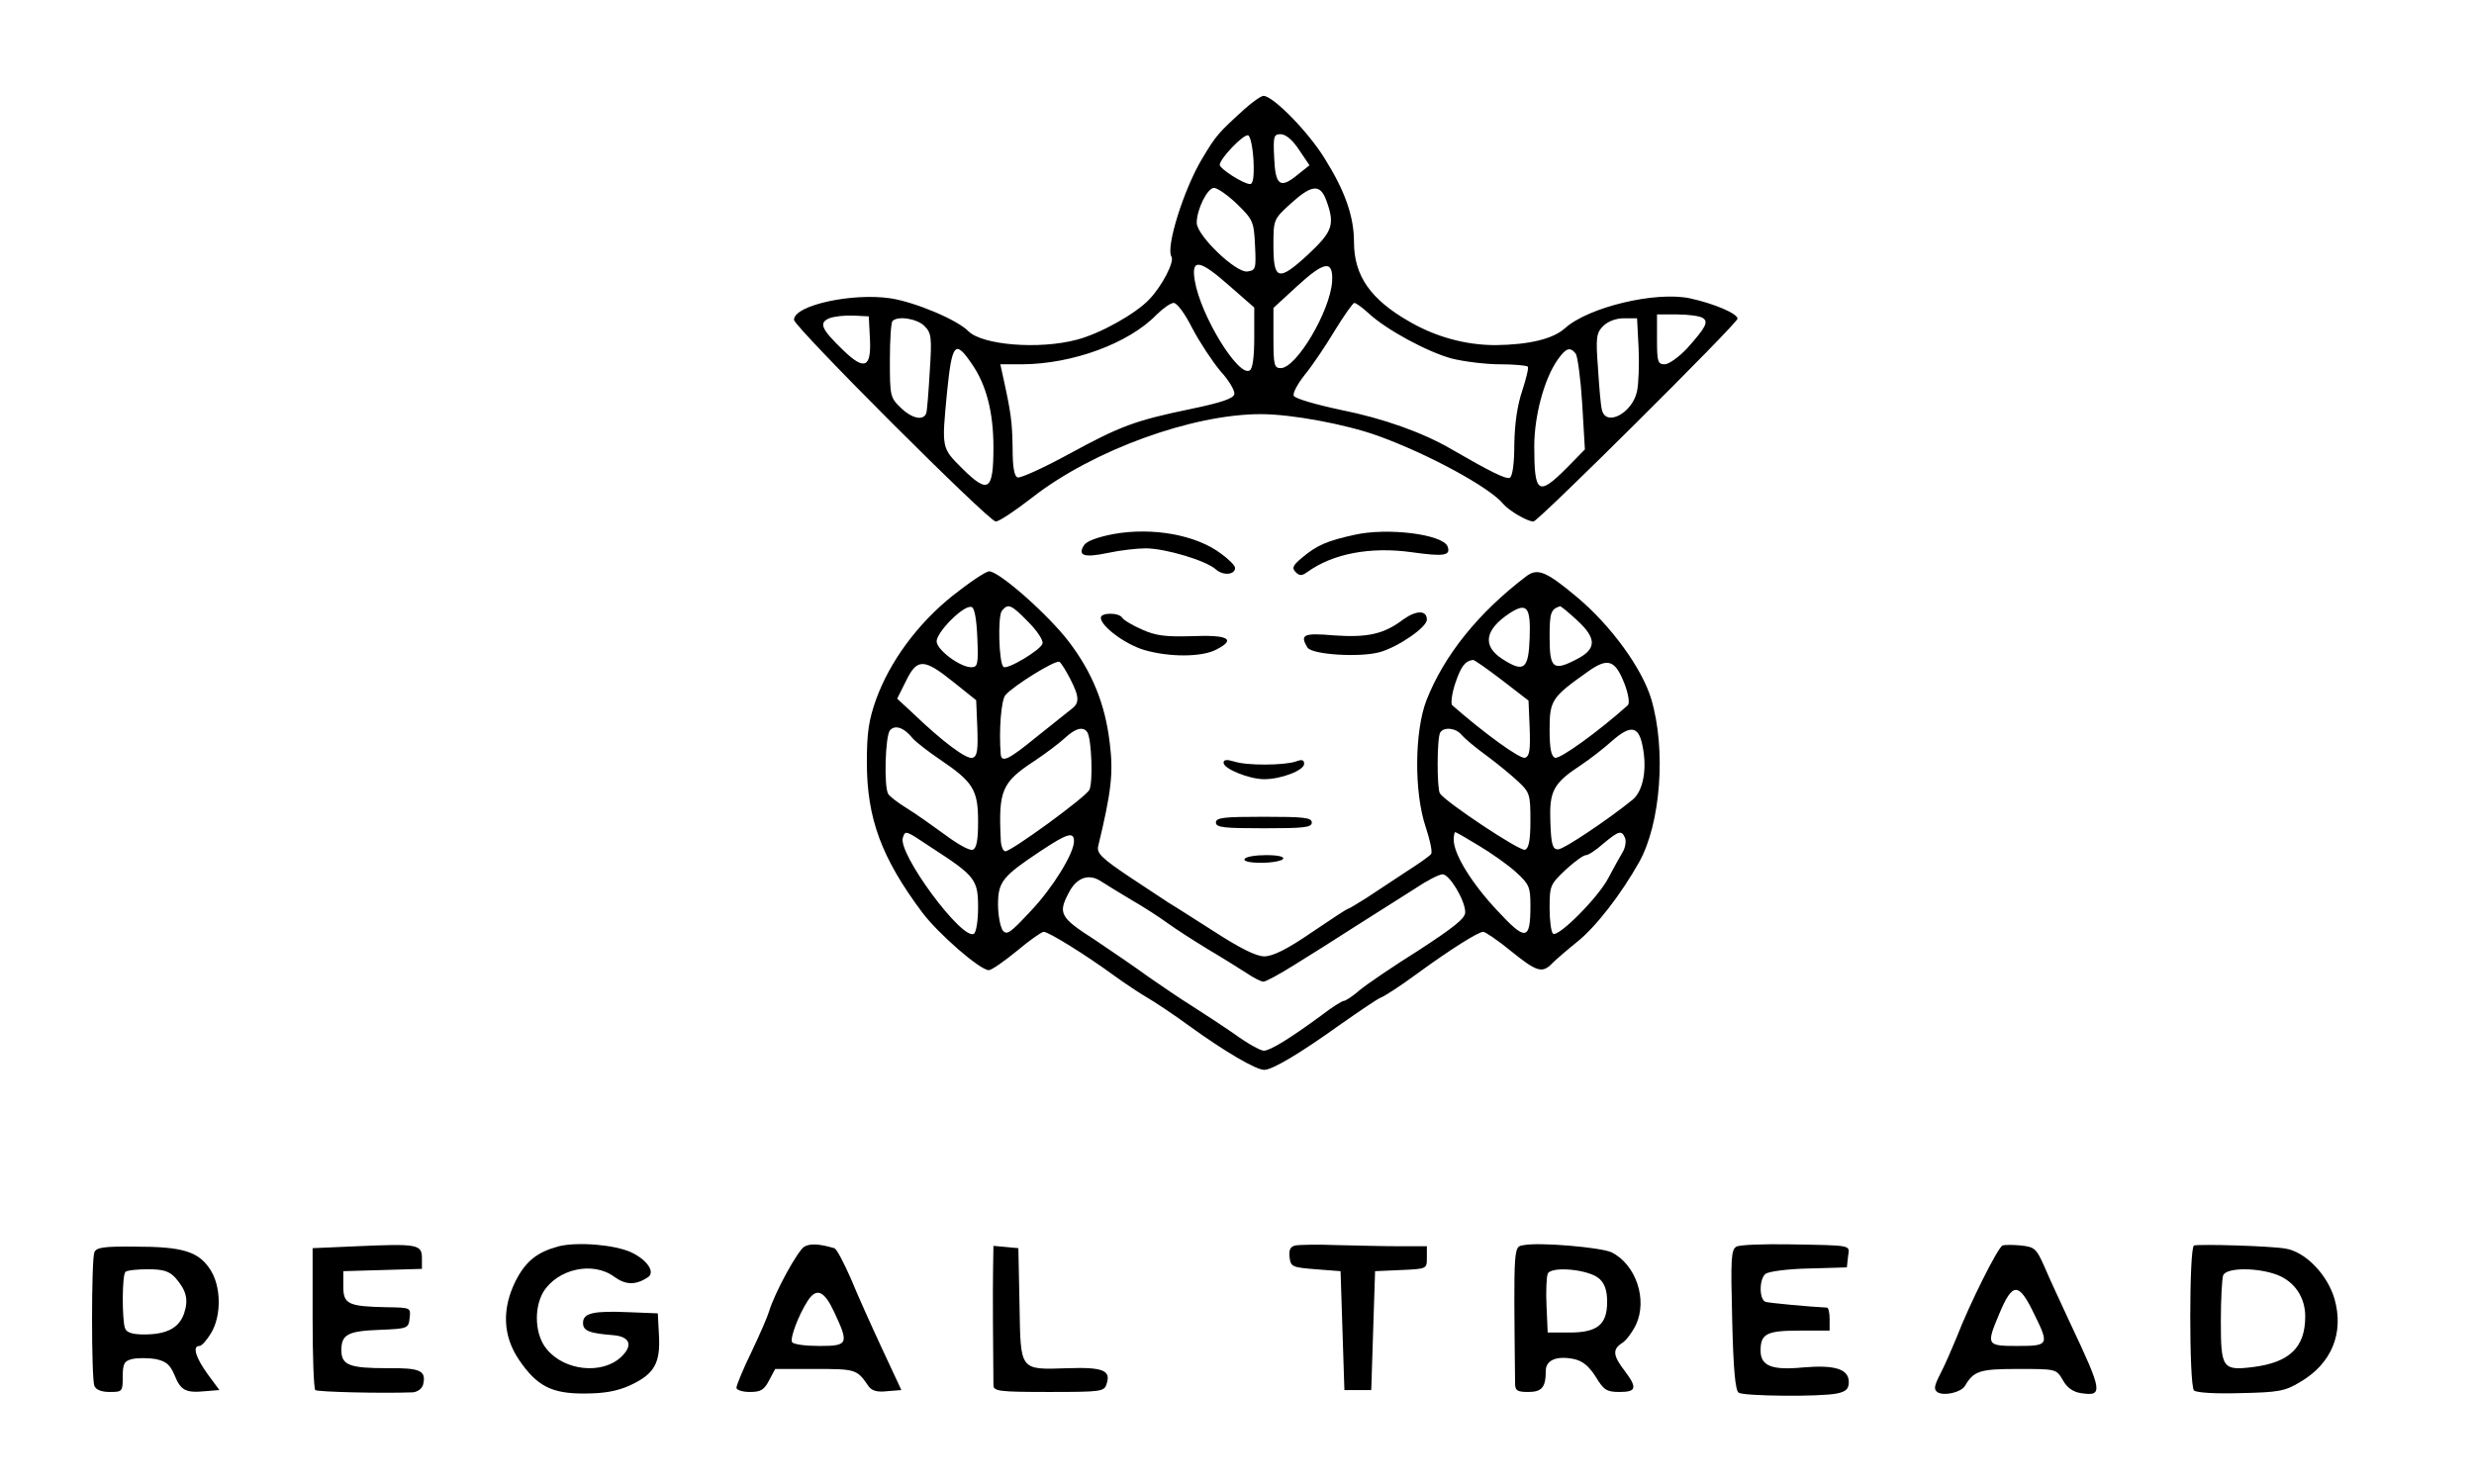 <?xml version="1.0" standalone="no"?>
<!DOCTYPE svg PUBLIC "-//W3C//DTD SVG 20010904//EN"
 "http://www.w3.org/TR/2001/REC-SVG-20010904/DTD/svg10.dtd">
<svg version="1.0" xmlns="http://www.w3.org/2000/svg"
 width="645pt" height="387pt" viewBox="0 0 645 387"
 preserveAspectRatio="xMidYMid meet">

<g transform="translate(0,387) scale(0.1,-0.1)"
fill="#000000" stroke="none">
<path d="M3244 3585 c-68 -62 -73 -67 -110 -129 -48 -80 -95 -231 -80 -255 9
-13 -25 -78 -58 -112 -35 -37 -127 -89 -189 -105 -98 -26 -245 -14 -282 22
-29 30 -139 76 -203 86 -100 15 -252 -18 -252 -56 0 -18 508 -526 526 -526 9
0 52 29 97 64 157 122 415 216 594 216 80 0 220 -26 304 -56 131 -47 293 -135
328 -178 15 -18 63 -46 79 -46 12 0 532 517 532 529 0 13 -60 39 -124 53 -90
19 -265 -23 -326 -78 -31 -28 -94 -43 -181 -44 -77 0 -155 21 -224 61 -102 58
-145 120 -145 208 0 67 -24 134 -76 217 -42 69 -135 164 -160 164 -6 0 -29
-16 -50 -35z m24 -133 c2 -43 -1 -62 -9 -62 -17 0 -79 40 -79 50 0 16 62 81
74 77 6 -2 12 -31 14 -65z m119 27 l27 -40 -30 -24 c-46 -38 -59 -30 -62 43
-3 57 -1 62 17 62 13 0 31 -15 48 -41z m-162 -141 c42 -41 44 -46 47 -108 3
-61 2 -65 -20 -68 -30 -4 -132 94 -132 127 0 35 28 91 45 91 9 0 36 -19 60
-42z m233 9 c23 -63 16 -81 -48 -141 -77 -71 -90 -67 -90 24 0 67 0 68 45 109
55 50 77 52 93 8z m-252 -223 l64 -56 0 -78 c0 -50 -4 -82 -12 -86 -29 -18
-128 143 -143 234 -10 59 12 56 91 -14z m267 12 c-5 -77 -93 -226 -134 -226
-17 0 -19 8 -19 79 l0 78 62 57 c72 66 94 68 91 12z m-364 -123 c19 -36 52
-86 73 -111 22 -24 38 -51 36 -60 -2 -11 -34 -22 -111 -38 -149 -31 -184 -44
-322 -119 -66 -36 -126 -63 -132 -60 -9 3 -13 28 -13 77 -1 67 -4 91 -25 186
l-7 32 58 0 c130 1 276 54 349 129 17 17 37 31 45 31 9 0 30 -29 49 -67z m458
41 c47 -44 155 -102 218 -119 32 -8 89 -15 125 -15 37 0 69 -3 73 -6 3 -3 -4
-31 -14 -62 -13 -38 -20 -85 -21 -140 0 -53 -5 -85 -12 -88 -10 -4 -49 15
-151 74 -75 44 -179 81 -289 103 -66 14 -121 30 -123 37 -3 7 10 31 29 55 19
23 54 75 78 115 24 39 47 72 51 72 4 0 21 -12 36 -26z m-1299 -67 c4 -76 -14
-84 -69 -31 -58 56 -65 72 -37 84 13 5 41 8 63 7 l40 -2 3 -58z m2171 54 c16
-10 9 -24 -41 -80 -21 -22 -47 -41 -58 -41 -18 0 -20 7 -20 65 l0 65 53 0 c28
0 58 -4 66 -9z m-2029 -21 c18 -18 20 -29 14 -118 -3 -53 -7 -103 -9 -109 -7
-21 -37 -15 -67 14 -27 26 -28 31 -28 123 0 53 3 100 7 103 14 14 64 6 83 -13z
m1862 -57 c2 -43 0 -94 -4 -113 -12 -58 -83 -95 -92 -47 -3 12 -7 61 -10 109
-6 79 -4 90 14 108 12 12 33 20 54 20 l34 0 4 -77z m-1739 -41 c38 -54 57
-126 57 -218 0 -114 -13 -123 -80 -57 -56 56 -55 52 -41 200 13 128 21 138 64
75z m1575 26 c5 -7 13 -66 17 -131 l7 -119 -48 -49 c-74 -74 -84 -66 -84 57 0
80 26 176 61 226 22 31 32 34 47 16z"/>
<path d="M2901 2477 c-40 -8 -68 -18 -75 -29 -17 -27 0 -33 62 -20 32 7 77 12
99 12 51 0 158 -32 183 -55 19 -17 50 -14 50 4 0 6 -16 22 -35 36 -65 50 -180
71 -284 52z"/>
<path d="M3530 2475 c-69 -15 -97 -27 -135 -59 -24 -20 -28 -27 -17 -38 10
-10 16 -10 30 0 66 48 164 67 272 52 85 -12 103 -9 94 15 -13 32 -158 50 -244
30z"/>
<path d="M2483 2316 c-91 -73 -163 -171 -199 -270 -19 -54 -24 -86 -24 -164 0
-146 38 -249 144 -391 42 -56 151 -151 174 -151 7 0 40 23 73 50 33 28 65 50
70 50 13 0 111 -61 182 -113 29 -21 68 -47 87 -58 19 -11 69 -44 110 -74 91
-66 174 -115 196 -115 21 0 92 42 198 118 50 35 97 67 105 70 9 3 51 30 93 61
89 65 162 111 175 111 5 0 38 -22 72 -50 68 -55 82 -59 108 -32 10 10 39 35
65 56 49 39 115 125 161 207 57 101 71 295 32 426 -24 80 -105 192 -195 267
-80 67 -102 75 -131 53 -125 -95 -214 -206 -260 -323 -31 -80 -33 -239 -2
-331 11 -33 18 -65 14 -70 -3 -5 -33 -26 -66 -47 -33 -22 -79 -52 -103 -68
-24 -15 -45 -28 -48 -28 -2 0 -45 -28 -95 -62 -64 -44 -101 -62 -123 -62 -21
0 -63 21 -131 65 -55 35 -108 69 -117 74 -9 6 -55 36 -103 68 -73 49 -86 62
-82 80 35 145 40 192 30 271 -12 101 -46 183 -106 262 -53 70 -182 184 -208
184 -9 0 -52 -29 -96 -64z m65 -109 c3 -70 1 -77 -16 -77 -28 0 -87 43 -90 66
-3 23 71 98 91 91 8 -2 13 -33 15 -80z m132 42 c23 -23 40 -48 38 -57 -3 -16
-93 -70 -102 -61 -12 11 -15 133 -4 146 16 20 24 17 68 -28z m1308 -43 c-3
-82 -15 -91 -72 -54 -52 34 -45 76 20 119 45 29 55 16 52 -65z m122 48 c54
-49 53 -77 -1 -104 -60 -31 -69 -23 -69 59 0 63 3 72 27 80 2 1 21 -15 43 -35z
m-1320 -154 c25 -49 25 -64 1 -81 -10 -8 -50 -40 -89 -71 -72 -59 -91 -68 -93
-45 -5 62 1 140 12 154 20 24 131 93 141 87 5 -3 17 -23 28 -44z m1125 -3 l70
-54 3 -71 c2 -57 0 -74 -12 -78 -12 -5 -108 65 -190 137 -4 4 -1 30 8 57 15
44 25 58 46 61 3 1 37 -23 75 -52z m321 -12 c10 -27 13 -49 8 -54 -77 -69
-178 -142 -190 -137 -10 4 -14 24 -14 74 0 76 6 84 99 150 53 38 72 32 97 -33z
m-1751 7 l60 -48 3 -72 c2 -57 0 -74 -12 -78 -15 -6 -79 42 -158 118 l-39 36
23 46 c29 60 47 59 123 -2z m-105 -148 c8 -9 40 -34 71 -55 86 -58 99 -79 99
-161 0 -50 -4 -70 -14 -74 -8 -3 -40 15 -72 39 -33 24 -78 56 -101 70 -23 14
-44 31 -47 36 -12 18 -8 151 4 166 13 16 37 8 60 -21z m455 16 c11 -18 15
-131 5 -150 -11 -20 -203 -160 -219 -160 -6 0 -12 15 -12 33 -6 125 3 147 87
202 30 20 66 47 81 61 28 26 48 30 58 14z m976 -7 c8 -9 36 -33 64 -53 27 -20
65 -51 83 -68 30 -28 32 -34 32 -101 0 -52 -4 -73 -14 -77 -13 -5 -208 125
-222 147 -8 13 -8 145 1 159 10 15 41 12 56 -7z m471 -27 c13 -61 2 -118 -25
-141 -64 -52 -180 -130 -195 -130 -14 0 -18 12 -20 71 -3 81 7 101 80 149 24
16 60 44 81 63 48 42 69 39 79 -12z m-1851 -268 c111 -72 119 -82 119 -154 0
-35 -5 -66 -11 -69 -30 -19 -200 211 -185 251 7 19 5 20 77 -28z m369 18 c0
-31 -55 -121 -112 -181 -54 -58 -63 -65 -74 -51 -6 9 -12 39 -12 67 0 60 12
74 113 141 68 45 85 50 85 24z m1055 -11 c32 -19 76 -50 97 -69 35 -32 38 -39
38 -88 0 -91 -12 -93 -86 -13 -66 70 -114 147 -114 185 0 11 2 20 4 20 2 0 30
-16 61 -35z m382 19 c3 -9 0 -26 -7 -37 -7 -12 -24 -42 -37 -67 -26 -50 -129
-154 -144 -145 -5 4 -9 34 -9 67 0 59 2 62 42 100 23 21 46 38 53 38 6 0 26
13 45 30 41 34 48 36 57 14z m-1287 -161 c30 -17 73 -45 95 -61 22 -16 69 -46
105 -68 36 -21 80 -49 99 -61 19 -13 39 -23 45 -23 6 0 43 20 81 44 39 24 112
70 163 103 51 32 118 75 150 95 31 21 64 38 73 38 18 0 59 -68 59 -99 0 -16
-29 -39 -121 -99 -67 -42 -136 -89 -154 -104 -18 -16 -37 -28 -41 -28 -5 0
-32 -17 -59 -38 -79 -58 -133 -92 -150 -92 -9 0 -43 19 -76 43 -33 23 -84 56
-112 74 -29 18 -79 52 -112 75 -33 24 -97 68 -142 98 -89 57 -95 68 -67 121
20 40 52 52 84 31 14 -9 50 -31 80 -49z"/>
<path d="M3659 2255 c-51 -39 -94 -48 -181 -42 -80 7 -90 2 -69 -32 12 -18
134 -26 187 -12 48 13 124 65 124 85 0 25 -27 25 -61 1z"/>
<path d="M2870 2259 c0 -22 63 -69 113 -84 65 -19 150 -19 188 1 53 27 31 39
-63 35 -69 -2 -94 1 -130 17 -25 11 -49 25 -52 31 -9 14 -56 14 -56 0z"/>
<path d="M3190 1881 c0 -16 67 -43 106 -43 44 0 104 23 104 40 0 11 -6 12 -22
6 -31 -10 -126 -11 -160 0 -20 6 -28 5 -28 -3z"/>
<path d="M3170 1725 c0 -13 21 -15 125 -15 104 0 125 2 125 15 0 13 -21 15
-125 15 -104 0 -125 -2 -125 -15z"/>
<path d="M3245 1630 c-4 -6 13 -10 44 -10 27 0 53 5 56 10 4 6 -13 10 -44 10
-27 0 -53 -4 -56 -10z"/>
<path d="M930 620 l-115 -5 0 -182 c0 -100 3 -184 7 -188 5 -5 173 -9 254 -6
12 1 24 9 27 20 9 37 -7 44 -94 43 -98 0 -119 8 -119 47 0 41 17 50 100 53 74
3 75 4 78 31 3 27 3 27 -60 28 -100 2 -113 8 -113 54 l0 40 103 3 102 3 0 28
c0 36 -12 38 -170 31z"/>
<path d="M1457 620 c-56 -15 -86 -38 -113 -91 -36 -73 -33 -143 9 -205 46 -68
85 -89 172 -88 49 0 84 6 117 21 63 29 80 57 76 130 l-3 58 -75 3 c-93 4 -120
-2 -120 -28 0 -21 17 -27 80 -32 43 -4 51 -27 19 -57 -49 -46 -147 -36 -193
20 -31 36 -35 105 -10 149 37 61 130 82 186 40 29 -21 55 -22 87 -1 20 13 -1
45 -43 65 -43 20 -139 28 -189 16z"/>
<path d="M2097 619 c-17 -10 -77 -119 -92 -169 -4 -14 -25 -62 -46 -106 -22
-45 -39 -87 -39 -93 0 -6 16 -11 35 -11 28 0 37 5 50 30 l16 30 104 0 c106 0
109 -1 138 -43 9 -14 23 -18 50 -15 l37 3 -49 105 c-27 58 -64 140 -82 184
-19 43 -38 80 -44 81 -38 11 -62 13 -78 4z m78 -171 c39 -83 36 -88 -39 -88
-36 0 -67 4 -71 10 -6 10 17 71 41 108 23 35 43 26 69 -30z"/>
<path d="M3377 622 c-13 -3 -17 -11 -15 -30 3 -26 7 -27 68 -32 l65 -5 5 -155
5 -155 35 0 35 0 5 155 5 155 68 3 c67 3 67 3 67 32 l0 30 -72 0 c-40 0 -113
2 -163 3 -49 2 -98 1 -108 -1z"/>
<path d="M3973 623 c-27 -5 -27 9 -23 -360 0 -19 5 -23 34 -23 36 0 46 12 46
55 0 28 28 40 73 31 23 -5 39 -18 57 -46 21 -35 29 -40 62 -40 45 0 47 11 13
56 -30 39 -31 55 -7 71 11 6 27 28 37 48 31 66 0 157 -63 189 -27 13 -188 27
-229 19z m197 -88 c14 -13 20 -31 20 -60 0 -59 -25 -80 -98 -80 l-57 0 -3 69
c-2 38 0 76 3 84 8 21 108 12 135 -13z"/>
<path d="M4527 619 c-14 -8 -15 -32 -11 -191 3 -128 8 -184 17 -190 14 -9 211
-11 256 -2 24 5 31 12 31 30 0 34 -37 45 -119 38 -82 -8 -111 4 -111 44 0 44
16 52 102 52 l78 0 0 30 c0 17 -3 30 -7 30 -43 2 -151 12 -160 15 -17 6 -17
60 0 73 7 6 58 13 113 14 l99 3 3 28 c4 31 16 29 -154 32 -66 1 -128 -1 -137
-6z"/>
<path d="M5221 622 c-12 -4 -86 -152 -120 -240 -12 -29 -30 -71 -42 -94 -17
-33 -18 -42 -7 -49 17 -10 61 0 71 17 23 39 38 44 138 44 100 0 100 0 117 -29
11 -20 27 -31 47 -34 59 -9 57 3 -28 183 -24 52 -55 118 -67 147 -21 47 -25
51 -61 55 -21 2 -43 2 -48 0z m82 -178 c40 -81 39 -84 -43 -84 -81 0 -82 2
-48 83 35 84 51 84 91 1z"/>
<path d="M5720 622 c-13 -5 -13 -365 0 -378 6 -6 57 -9 121 -7 98 2 116 5 154
28 84 48 117 129 91 219 -19 63 -76 122 -128 130 -40 7 -224 12 -238 8z m218
-77 c45 -18 72 -59 72 -108 0 -81 -41 -120 -136 -132 -80 -10 -84 -3 -84 120
0 57 3 110 6 119 8 21 90 21 142 1z"/>
<path d="M246 604 c-8 -20 -8 -328 0 -348 4 -10 18 -16 40 -16 33 0 34 1 34
40 0 34 4 41 25 46 14 3 41 3 60 0 28 -6 38 -14 50 -42 16 -40 29 -47 80 -42
l37 3 -31 42 c-31 43 -40 73 -21 73 6 0 19 15 30 33 28 46 27 124 -3 168 -30
45 -71 58 -193 58 -84 1 -103 -2 -108 -15z m211 -66 c29 -33 35 -57 23 -93
-13 -38 -45 -55 -104 -55 -31 0 -46 5 -50 16 -8 21 -8 139 1 147 3 4 30 7 58
7 41 0 56 -5 72 -22z"/>
<path d="M2589 558 c-1 -51 0 -212 1 -300 0 -16 14 -18 144 -18 138 0 145 1
151 21 12 35 -9 44 -100 41 -128 -4 -124 -9 -127 166 l-3 147 -32 3 -33 3 -1
-63z"/>
</g>
</svg>
